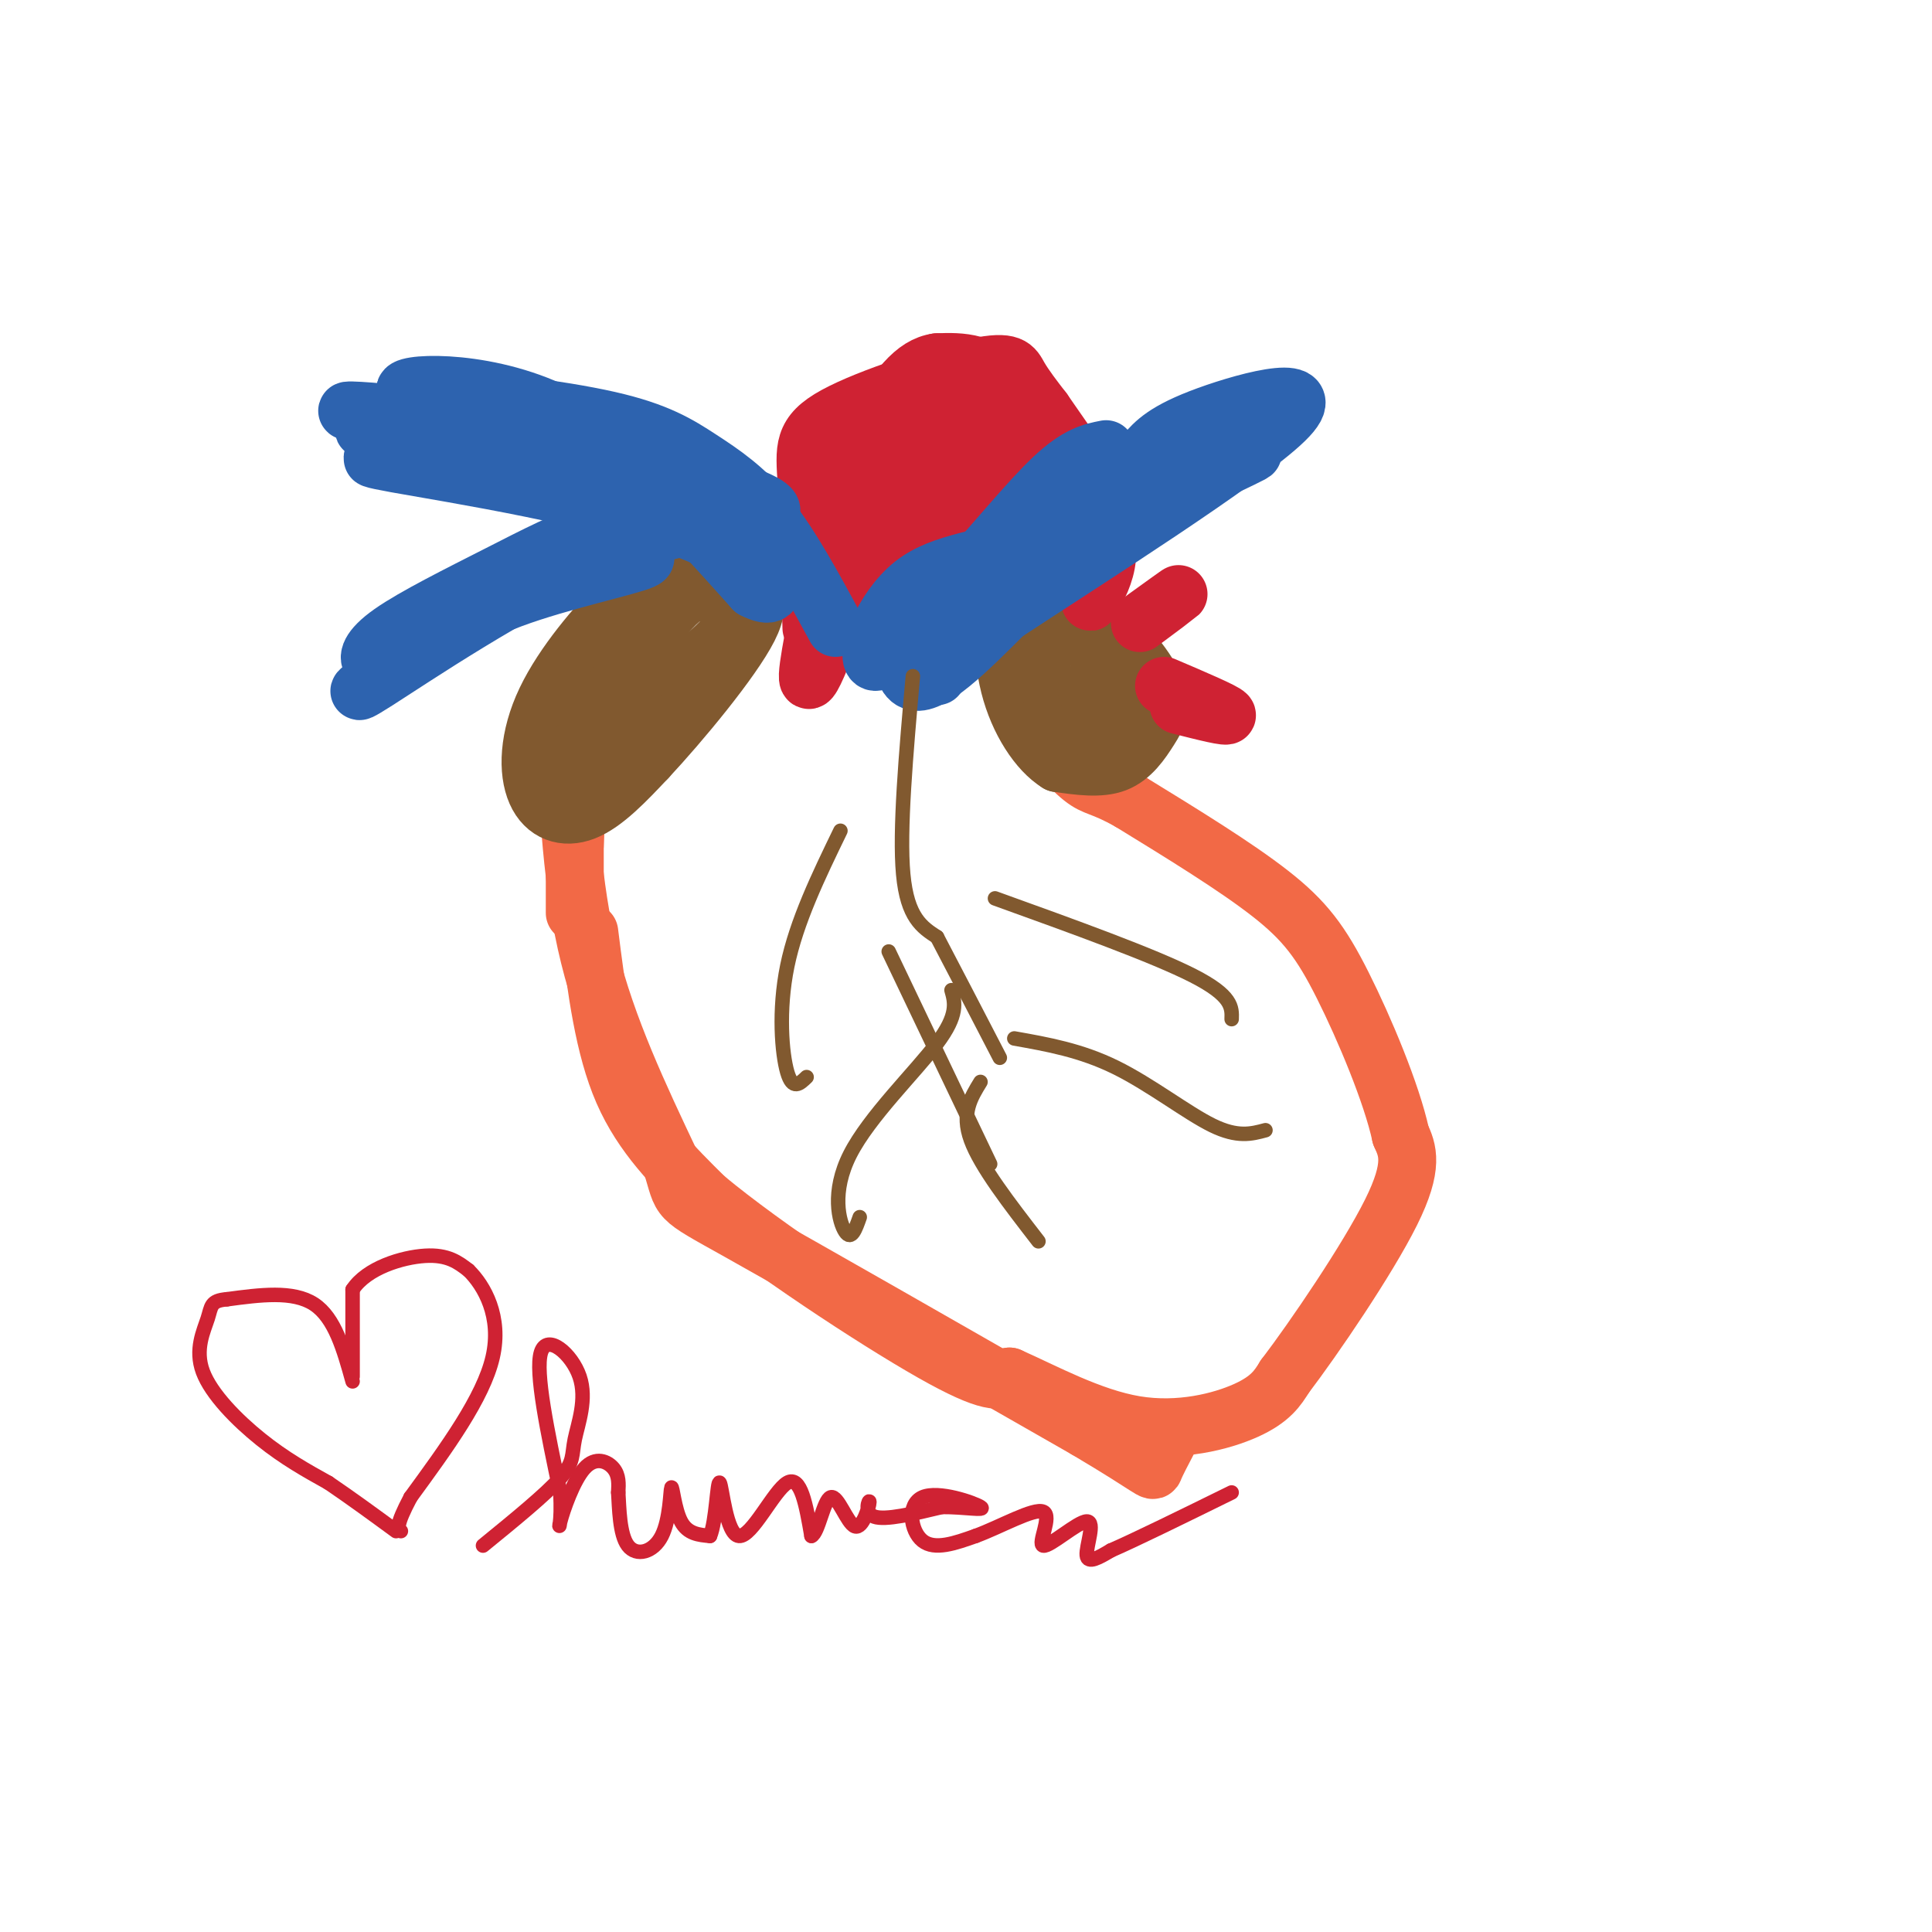 <svg viewBox='0 0 400 400' version='1.1' xmlns='http://www.w3.org/2000/svg' xmlns:xlink='http://www.w3.org/1999/xlink'><g fill='none' stroke='#f26946' stroke-width='12' stroke-linecap='round' stroke-linejoin='round'><path d='M122,193c1.500,11.917 3.000,23.833 7,33c4.000,9.167 10.500,15.583 17,22'/><path d='M146,248c12.378,10.311 34.822,25.089 47,32c12.178,6.911 14.089,5.956 16,5'/><path d='M209,285c7.083,3.131 16.792,8.458 26,10c9.208,1.542 17.917,-0.702 23,-3c5.083,-2.298 6.542,-4.649 8,-7'/><path d='M266,285c6.044,-7.933 17.156,-24.267 22,-34c4.844,-9.733 3.422,-12.867 2,-16'/><path d='M290,235c-1.857,-8.583 -7.500,-22.042 -12,-31c-4.500,-8.958 -7.857,-13.417 -15,-19c-7.143,-5.583 -18.071,-12.292 -29,-19'/><path d='M234,166c-6.190,-3.500 -7.167,-2.750 -10,-5c-2.833,-2.250 -7.524,-7.500 -10,-14c-2.476,-6.500 -2.738,-14.250 -3,-22'/><path d='M122,195c0.000,0.000 0.100,0.100 0.1,0.1'/><path d='M119,175c0.000,0.000 1.000,-22.000 1,-22'/><path d='M121,148c0.000,0.000 1.000,-7.000 1,-7'/><path d='M119,165c0.000,0.000 0.000,24.000 0,24'/><path d='M117,152c0.667,15.583 1.333,31.167 5,46c3.667,14.833 10.333,28.917 17,43'/><path d='M139,241c2.556,7.978 0.444,6.422 14,14c13.556,7.578 42.778,24.289 72,41'/><path d='M225,296c14.178,8.422 13.622,8.978 14,8c0.378,-0.978 1.689,-3.489 3,-6'/></g>
<g fill='none' stroke='#81592f' stroke-width='12' stroke-linecap='round' stroke-linejoin='round'><path d='M124,153c10.906,-8.159 21.812,-16.319 26,-21c4.188,-4.681 1.659,-5.884 0,-7c-1.659,-1.116 -2.447,-2.147 -5,-3c-2.553,-0.853 -6.872,-1.530 -10,-1c-3.128,0.530 -5.064,2.265 -7,4'/><path d='M128,125c-4.241,4.096 -11.343,12.335 -15,20c-3.657,7.665 -3.869,14.756 -2,19c1.869,4.244 5.820,5.641 10,4c4.180,-1.641 8.590,-6.321 13,-11'/><path d='M134,157c6.882,-7.364 17.587,-20.273 21,-27c3.413,-6.727 -0.466,-7.273 -4,-8c-3.534,-0.727 -6.724,-1.636 -12,4c-5.276,5.636 -12.638,17.818 -20,30'/><path d='M119,156c-3.810,5.298 -3.333,3.542 -1,3c2.333,-0.542 6.524,0.131 9,-2c2.476,-2.131 3.238,-7.065 4,-12'/><path d='M209,133c1.003,-1.354 2.007,-2.709 5,-4c2.993,-1.291 7.976,-2.520 13,0c5.024,2.520 10.089,8.789 12,13c1.911,4.211 0.668,6.365 -1,9c-1.668,2.635 -3.762,5.753 -7,7c-3.238,1.247 -7.619,0.624 -12,0'/><path d='M219,158c-4.045,-2.482 -8.156,-8.686 -10,-16c-1.844,-7.314 -1.419,-15.738 -1,-15c0.419,0.738 0.834,10.640 3,15c2.166,4.360 6.083,3.180 10,2'/><path d='M221,144c2.491,0.174 3.719,-0.392 5,-2c1.281,-1.608 2.615,-4.258 1,-7c-1.615,-2.742 -6.180,-5.575 -9,-4c-2.820,1.575 -3.897,7.557 0,13c3.897,5.443 12.766,10.345 16,10c3.234,-0.345 0.832,-5.939 -3,-8c-3.832,-2.061 -9.095,-0.589 -10,0c-0.905,0.589 2.547,0.294 6,0'/><path d='M227,146c0.667,-0.500 -0.667,-1.750 -2,-3'/></g>
<g fill='none' stroke='#cf2233' stroke-width='12' stroke-linecap='round' stroke-linejoin='round'><path d='M236,129c3.917,-2.917 7.833,-5.833 8,-6c0.167,-0.167 -3.417,2.417 -7,5'/><path d='M244,146c5.250,1.333 10.500,2.667 10,2c-0.500,-0.667 -6.750,-3.333 -13,-6'/><path d='M168,130c-0.287,-11.402 -0.574,-22.804 -1,-30c-0.426,-7.196 -0.990,-10.187 6,-14c6.990,-3.813 21.536,-8.450 29,-10c7.464,-1.550 7.847,-0.014 9,2c1.153,2.014 3.077,4.507 5,7'/><path d='M216,85c2.333,3.333 5.667,8.167 9,13'/><path d='M220,94c-5.329,-3.196 -10.657,-6.392 -17,-6c-6.343,0.392 -13.700,4.373 -18,6c-4.300,1.627 -5.542,0.900 -8,9c-2.458,8.100 -6.131,25.029 -5,29c1.131,3.971 7.065,-5.014 13,-14'/><path d='M185,118c3.616,-3.667 6.157,-5.833 13,-6c6.843,-0.167 17.989,1.667 16,1c-1.989,-0.667 -17.112,-3.833 -26,-3c-8.888,0.833 -11.539,5.667 -11,7c0.539,1.333 4.270,-0.833 8,-3'/><path d='M185,114c4.988,-1.607 13.458,-4.125 19,-3c5.542,1.125 8.155,5.893 10,4c1.845,-1.893 2.923,-10.446 4,-19'/><path d='M218,96c2.226,1.089 5.793,13.313 8,18c2.207,4.687 3.056,1.839 0,-6c-3.056,-7.839 -10.016,-20.668 -16,-27c-5.984,-6.332 -10.992,-6.166 -16,-6'/><path d='M194,75c-4.666,0.642 -8.331,5.248 -14,15c-5.669,9.752 -13.342,24.649 -13,27c0.342,2.351 8.700,-7.844 14,-13c5.300,-5.156 7.542,-5.273 11,-5c3.458,0.273 8.131,0.935 8,1c-0.131,0.065 -5.065,-0.468 -10,-1'/><path d='M190,99c-4.530,-0.347 -10.855,-0.715 -3,0c7.855,0.715 29.889,2.511 38,8c8.111,5.489 2.299,14.670 1,17c-1.299,2.330 1.915,-2.191 1,-7c-0.915,-4.809 -5.957,-9.904 -11,-15'/><path d='M216,102c-2.187,-3.067 -2.154,-3.233 -3,-2c-0.846,1.233 -2.572,3.866 -1,5c1.572,1.134 6.442,0.768 7,0c0.558,-0.768 -3.196,-1.937 -5,-1c-1.804,0.937 -1.658,3.982 0,7c1.658,3.018 4.829,6.009 8,9'/><path d='M222,120c-0.409,0.264 -5.433,-3.576 -11,-5c-5.567,-1.424 -11.678,-0.433 -16,0c-4.322,0.433 -6.856,0.309 -10,4c-3.144,3.691 -6.898,11.197 -7,11c-0.102,-0.197 3.449,-8.099 7,-16'/><path d='M185,114c1.357,-3.745 1.250,-5.107 3,-9c1.750,-3.893 5.356,-10.317 11,-11c5.644,-0.683 13.327,4.376 15,5c1.673,0.624 -2.663,-3.188 -7,-7'/><path d='M207,92c-3.179,-5.500 -7.625,-15.750 -15,-6c-7.375,9.750 -17.679,39.500 -22,50c-4.321,10.500 -2.661,1.750 -1,-7'/><path d='M169,129c-0.333,-0.155 -0.667,2.958 2,2c2.667,-0.958 8.333,-5.988 10,-7c1.667,-1.012 -0.667,1.994 -3,5'/><path d='M178,129c0.766,-2.078 4.182,-9.772 9,-15c4.818,-5.228 11.040,-7.989 13,-10c1.960,-2.011 -0.341,-3.271 -4,-5c-3.659,-1.729 -8.678,-3.927 -11,-3c-2.322,0.927 -1.949,4.979 -1,7c0.949,2.021 2.475,2.010 4,2'/><path d='M188,105c5.156,-0.933 16.044,-4.267 21,-5c4.956,-0.733 3.978,1.133 3,3'/></g>
<g fill='none' stroke='#2d63af' stroke-width='12' stroke-linecap='round' stroke-linejoin='round'><path d='M194,140c6.600,-8.533 13.200,-17.067 27,-26c13.800,-8.933 34.800,-18.267 38,-20c3.200,-1.733 -11.400,4.133 -26,10'/><path d='M233,104c-12.036,4.036 -29.125,9.125 -38,17c-8.875,7.875 -9.536,18.536 -6,20c3.536,1.464 11.268,-6.268 19,-14'/><path d='M208,127c16.857,-11.060 49.500,-31.708 58,-40c8.500,-8.292 -7.143,-4.226 -16,-1c-8.857,3.226 -10.929,5.613 -13,8'/><path d='M237,94c-6.177,5.078 -15.120,13.774 -24,18c-8.880,4.226 -17.699,3.984 -24,9c-6.301,5.016 -10.086,15.290 -8,16c2.086,0.710 10.043,-8.145 18,-17'/><path d='M199,120c6.533,-7.044 13.867,-16.156 19,-21c5.133,-4.844 8.067,-5.422 11,-6'/><path d='M173,130c-4.649,-8.565 -9.298,-17.131 -14,-23c-4.702,-5.869 -9.458,-9.042 -14,-12c-4.542,-2.958 -8.869,-5.702 -19,-8c-10.131,-2.298 -26.065,-4.149 -42,-6'/><path d='M84,81c-1.733,-1.689 14.933,-2.911 30,4c15.067,6.911 28.533,21.956 42,37'/><path d='M156,122c7.298,3.845 4.542,-5.042 -13,-12c-17.542,-6.958 -49.869,-11.988 -61,-14c-11.131,-2.012 -1.065,-1.006 9,0'/><path d='M91,96c5.542,0.182 14.898,0.636 13,0c-1.898,-0.636 -15.049,-2.364 -13,-3c2.049,-0.636 19.300,-0.182 22,-1c2.700,-0.818 -9.150,-2.909 -21,-5'/><path d='M92,87c-8.376,-1.338 -18.816,-2.185 -20,-2c-1.184,0.185 6.889,1.400 9,2c2.111,0.600 -1.739,0.585 -4,1c-2.261,0.415 -2.932,1.262 2,2c4.932,0.738 15.466,1.369 26,2'/><path d='M138,109c-4.702,-0.282 -9.404,-0.565 -15,1c-5.596,1.565 -12.088,4.976 -20,9c-7.912,4.024 -17.246,8.660 -22,12c-4.754,3.340 -4.930,5.383 -4,6c0.930,0.617 2.965,-0.191 5,-1'/><path d='M82,136c4.154,-2.697 12.038,-8.941 19,-13c6.962,-4.059 13.000,-5.933 20,-7c7.000,-1.067 14.962,-1.326 12,0c-2.962,1.326 -16.846,4.236 -27,8c-10.154,3.764 -16.577,8.382 -23,13'/><path d='M83,137c-6.877,4.379 -12.569,8.825 -5,4c7.569,-4.825 28.400,-18.922 45,-26c16.600,-7.078 28.969,-7.136 34,-8c5.031,-0.864 2.723,-2.532 -4,-5c-6.723,-2.468 -17.862,-5.734 -29,-9'/><path d='M124,93c-6.225,-1.475 -7.287,-0.663 -5,2c2.287,2.663 7.923,7.179 9,7c1.077,-0.179 -2.407,-5.051 -11,-8c-8.593,-2.949 -22.297,-3.974 -36,-5'/><path d='M81,89c-6.167,-0.833 -3.583,-0.417 -1,0'/></g>
<g fill='none' stroke='#81592f' stroke-width='3' stroke-linecap='round' stroke-linejoin='round'><path d='M189,140c-1.417,16.000 -2.833,32.000 -2,41c0.833,9.000 3.917,11.000 7,13'/><path d='M194,194c3.333,6.333 8.167,15.667 13,25'/><path d='M197,205c0.720,2.542 1.440,5.083 -3,11c-4.440,5.917 -14.042,15.208 -18,23c-3.958,7.792 -2.274,14.083 -1,16c1.274,1.917 2.137,-0.542 3,-3'/><path d='M210,215c6.889,1.222 13.778,2.444 21,6c7.222,3.556 14.778,9.444 20,12c5.222,2.556 8.111,1.778 11,1'/><path d='M206,186c16.417,5.917 32.833,11.833 41,16c8.167,4.167 8.083,6.583 8,9'/><path d='M174,172c-4.556,9.400 -9.111,18.800 -11,28c-1.889,9.200 -1.111,18.200 0,22c1.111,3.800 2.556,2.400 4,1'/><path d='M203,224c-2.000,3.250 -4.000,6.500 -2,12c2.000,5.500 8.000,13.250 14,21'/><path d='M184,197c0.000,0.000 21.000,44.000 21,44'/></g>
<g fill='none' stroke='#cf2233' stroke-width='3' stroke-linecap='round' stroke-linejoin='round'><path d='M73,285c0.000,0.000 0.000,-18.000 0,-18'/><path d='M73,267c2.933,-4.489 10.267,-6.711 15,-7c4.733,-0.289 6.867,1.356 9,3'/><path d='M97,263c3.267,3.178 6.933,9.622 5,18c-1.933,8.378 -9.467,18.689 -17,29'/><path d='M85,310c-3.167,6.000 -2.583,6.500 -2,7'/><path d='M73,286c-1.833,-6.583 -3.667,-13.167 -8,-16c-4.333,-2.833 -11.167,-1.917 -18,-1'/><path d='M47,269c-3.483,0.279 -3.191,1.477 -4,4c-0.809,2.523 -2.718,6.372 -1,11c1.718,4.628 7.062,10.037 12,14c4.938,3.963 9.469,6.482 14,9'/><path d='M68,307c4.667,3.167 9.333,6.583 14,10'/><path d='M100,320c6.523,-5.319 13.046,-10.638 16,-14c2.954,-3.362 2.338,-4.767 3,-8c0.662,-3.233 2.601,-8.293 1,-13c-1.601,-4.707 -6.743,-9.059 -8,-5c-1.257,4.059 1.372,16.530 4,29'/><path d='M116,309c0.408,6.496 -0.571,8.236 0,6c0.571,-2.236 2.692,-8.448 5,-11c2.308,-2.552 4.802,-1.443 6,0c1.198,1.443 1.099,3.222 1,5'/><path d='M128,309c0.212,3.197 0.242,8.688 2,11c1.758,2.312 5.244,1.444 7,-2c1.756,-3.444 1.780,-9.466 2,-10c0.220,-0.534 0.634,4.419 2,7c1.366,2.581 3.683,2.791 6,3'/><path d='M147,318c1.282,-2.904 1.488,-11.665 2,-11c0.512,0.665 1.330,10.756 4,11c2.670,0.244 7.191,-9.359 10,-11c2.809,-1.641 3.904,4.679 5,11'/><path d='M168,318c1.432,-0.570 2.514,-7.495 4,-8c1.486,-0.505 3.378,5.411 5,6c1.622,0.589 2.975,-4.149 3,-5c0.025,-0.851 -1.279,2.185 1,3c2.279,0.815 8.139,-0.593 14,-2'/><path d='M195,312c4.670,-0.041 9.344,0.855 8,0c-1.344,-0.855 -8.708,-3.461 -12,-2c-3.292,1.461 -2.512,6.989 0,9c2.512,2.011 6.756,0.506 11,-1'/><path d='M202,318c5.023,-1.824 12.081,-5.884 14,-5c1.919,0.884 -1.300,6.711 0,7c1.300,0.289 7.119,-4.961 9,-5c1.881,-0.039 -0.177,5.132 0,7c0.177,1.868 2.588,0.434 5,-1'/><path d='M230,321c5.000,-2.167 15.000,-7.083 25,-12'/></g>
</svg>
